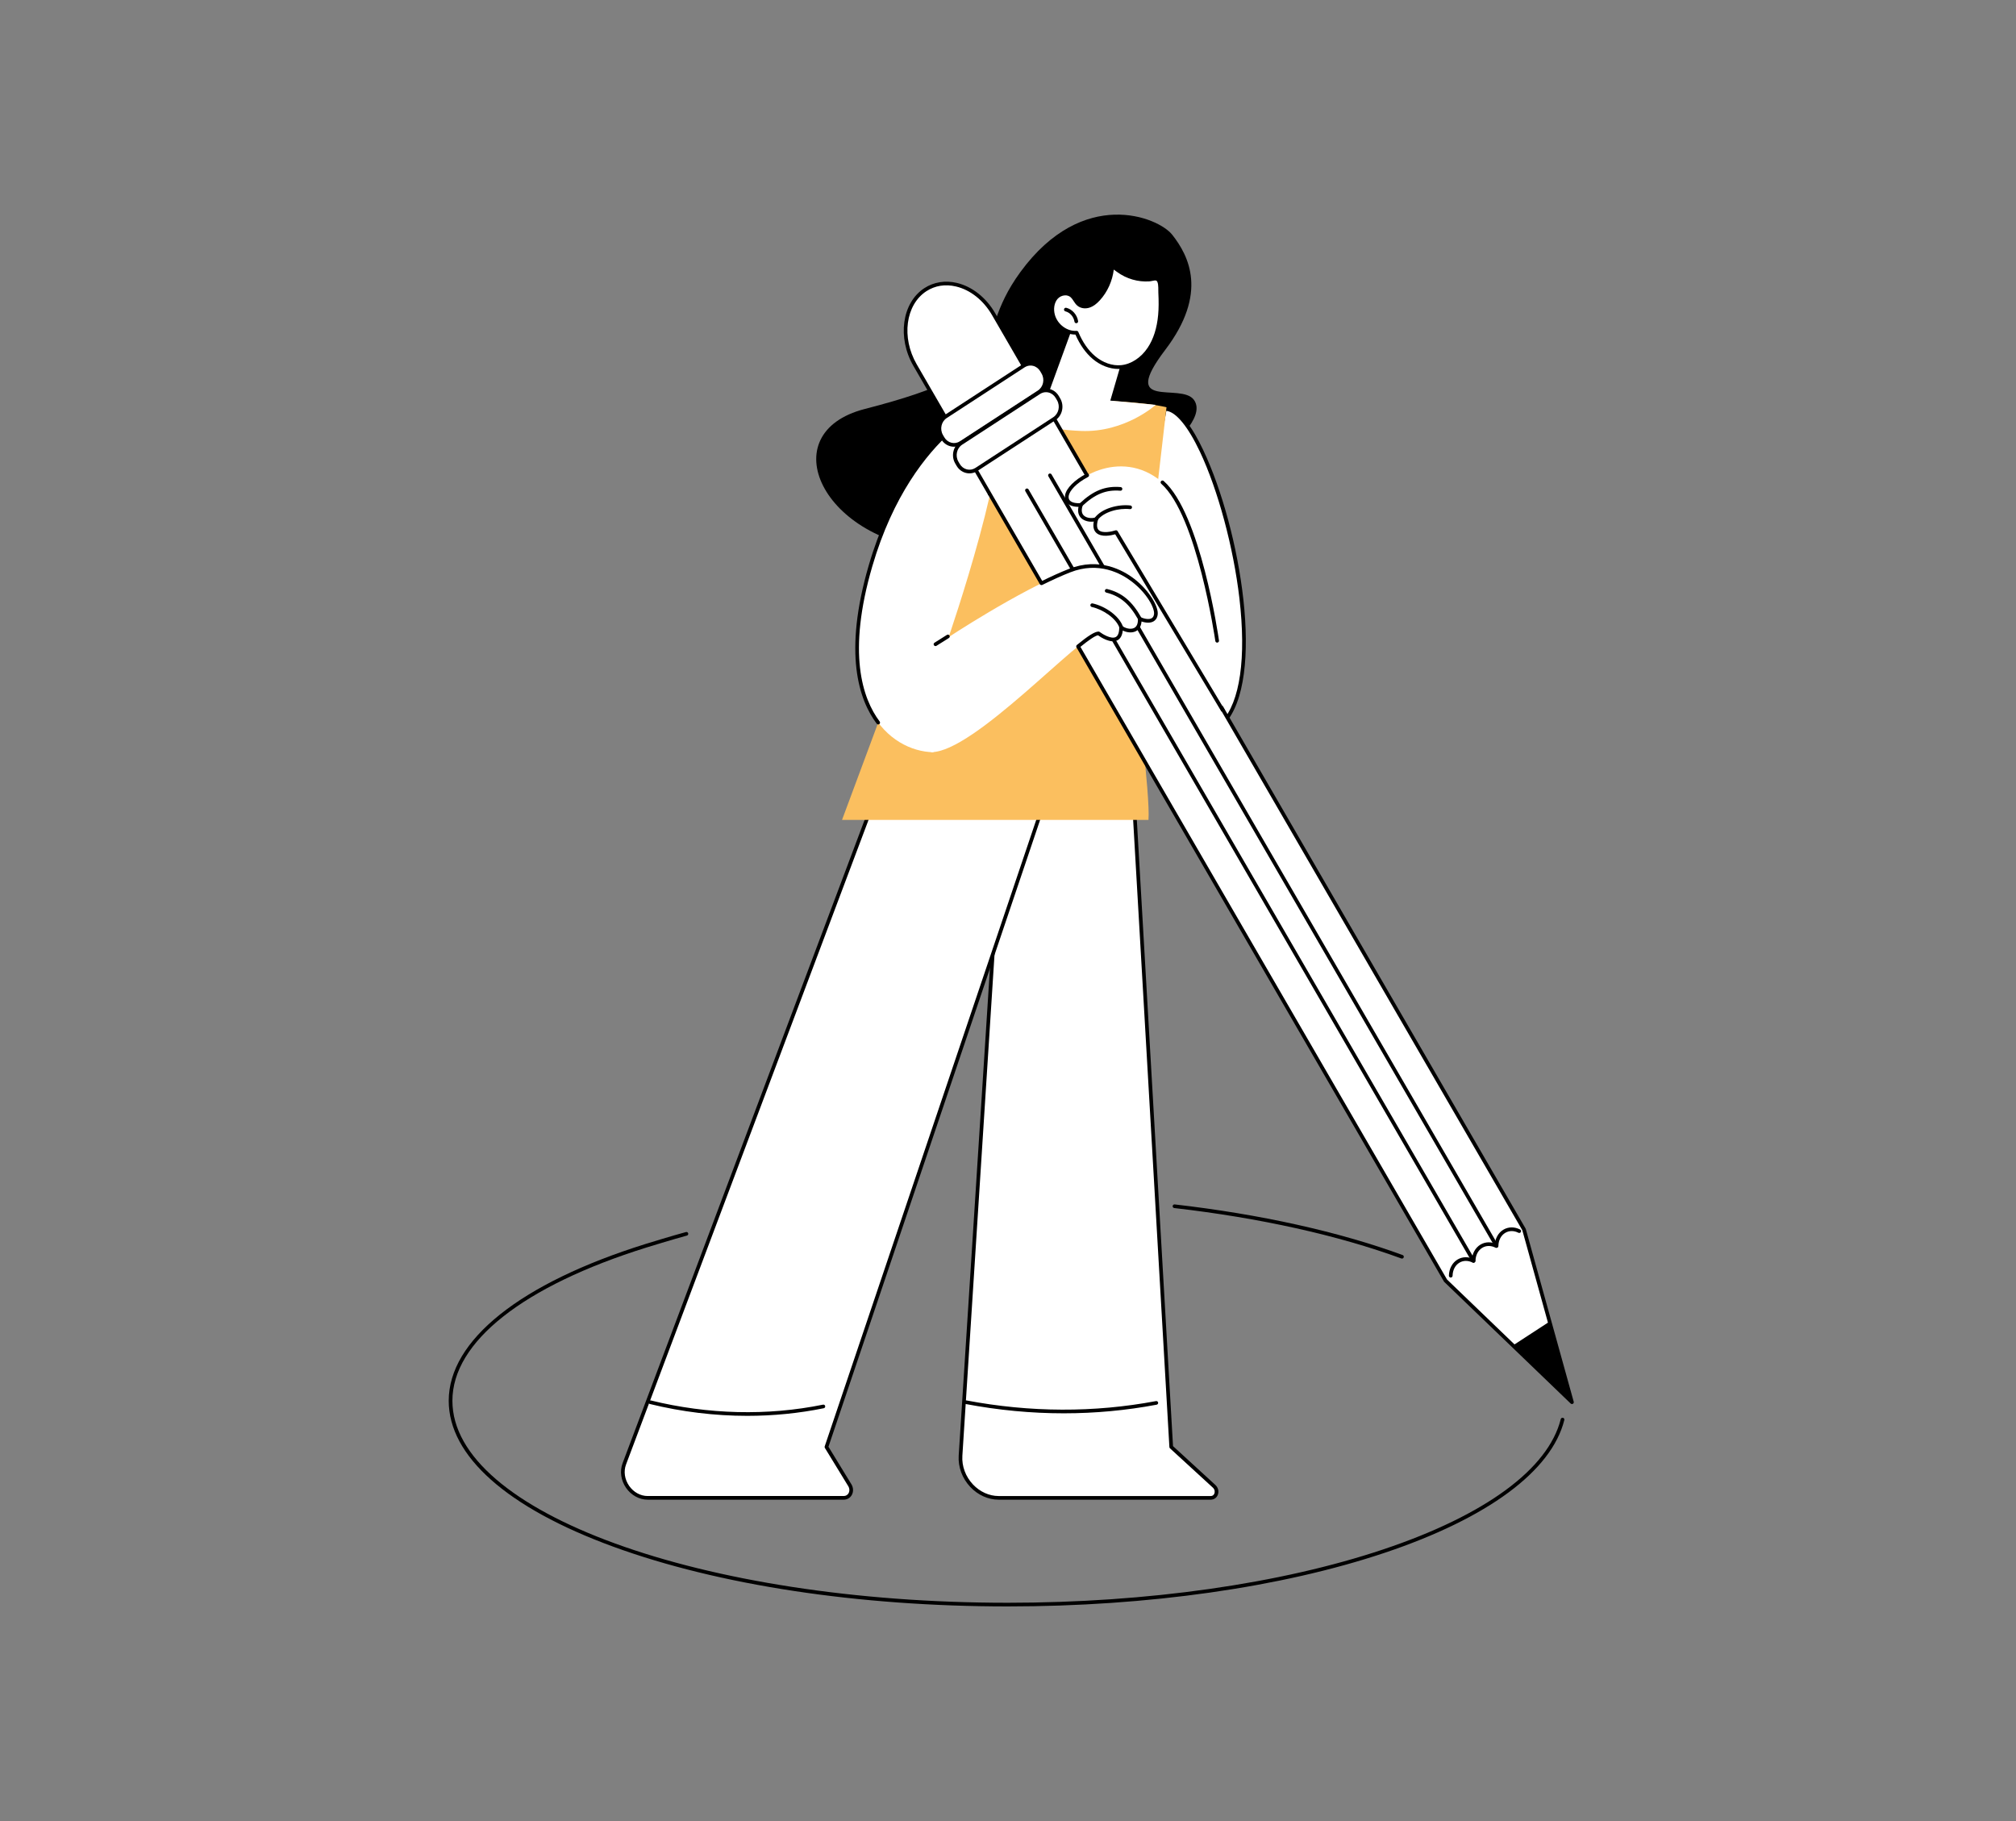 <svg xmlns="http://www.w3.org/2000/svg" width="310" height="280" viewBox="0 0 310 280" fill="none"><rect x="0" y="0" width="310" height="280" fill="#808080" stroke="none"/><g clip-path="url(#clip0_941_411)"><path d="M179.647 68.904C179.647 68.904 185.578 64.223 183.59 61.482C181.601 58.741 171.991 63.248 179.185 53.785C185.801 45.082 182.804 39.333 180.253 36.094C178.112 33.376 166.525 28.665 156.901 41.834C148.719 53.031 157.648 56.548 132.973 62.885C118.546 66.59 126.415 83.491 144.803 84.621C154.696 85.229 167.11 78.141 179.647 68.905V68.904Z" fill="black"></path><path d="M173.099 101.369L180.099 222.482L186.688 228.523C187.392 229.168 187.061 230.306 186.17 230.306H153.556C150.27 230.306 147.483 227.221 147.701 223.823L154.545 117.122L173.099 101.369H173.099Z" fill="white"></path><path d="M186.17 230.587H153.556C151.96 230.587 150.373 229.875 149.202 228.632C147.956 227.312 147.307 225.553 147.419 223.805L154.263 117.104C154.268 117.028 154.303 116.958 154.361 116.908L172.915 101.155C172.997 101.086 173.111 101.069 173.21 101.11C173.308 101.152 173.375 101.246 173.381 101.353L180.375 222.352L186.88 228.316C187.318 228.718 187.468 229.318 187.261 229.844C187.081 230.303 186.663 230.587 186.17 230.587ZM154.819 117.259L147.983 223.841C147.881 225.434 148.475 227.04 149.614 228.247C150.679 229.377 152.116 230.025 153.556 230.025H186.169C186.543 230.025 186.689 229.756 186.734 229.64C186.826 229.405 186.82 229.026 186.496 228.73L179.907 222.689C179.854 222.64 179.821 222.571 179.817 222.498L172.849 101.951L154.819 117.259Z" fill="black"></path><path d="M142.127 102.48L96 225.079C95.093 227.49 97.027 230.306 99.591 230.306H129.744C130.7 230.306 131.21 229.234 130.672 228.354L127.082 222.482L162.34 118.067L169.729 114.355L173.099 101.369L142.127 102.48V102.48Z" fill="white"></path><path d="M129.744 230.587H99.591C98.305 230.587 97.066 229.912 96.278 228.781C95.476 227.63 95.273 226.209 95.735 224.98L141.862 102.381C141.917 102.236 142.08 102.161 142.226 102.217C142.373 102.271 142.447 102.433 142.392 102.579L96.265 225.178C95.868 226.234 96.046 227.461 96.743 228.46C97.425 229.439 98.49 230.024 99.591 230.024H129.744C130.06 230.024 130.329 229.869 130.482 229.597C130.666 229.273 130.646 228.852 130.43 228.5L126.84 222.628C126.797 222.557 126.787 222.471 126.814 222.392L161.283 120.315C161.815 118.737 162.901 117.47 164.339 116.747L165.816 116.005C165.956 115.934 166.126 115.991 166.196 116.129C166.267 116.268 166.211 116.437 166.072 116.507L164.594 117.25C163.29 117.905 162.304 119.057 161.819 120.494L127.392 222.447L130.913 228.207C131.235 228.733 131.259 229.372 130.975 229.873C130.723 230.32 130.262 230.587 129.743 230.587H129.744Z" fill="black"></path><path d="M163.574 217.307C158.573 217.307 153.531 216.83 148.481 215.876C148.327 215.847 148.226 215.7 148.256 215.547C148.285 215.394 148.43 215.293 148.586 215.323C158.426 217.182 168.239 217.217 177.754 215.429C177.908 215.4 178.055 215.5 178.084 215.653C178.113 215.806 178.012 215.953 177.859 215.982C173.159 216.865 168.386 217.307 163.574 217.307Z" fill="black"></path><path d="M114.904 217.696C109.913 217.696 104.862 217.087 99.923 215.873C99.771 215.835 99.679 215.683 99.716 215.532C99.754 215.381 99.906 215.289 100.059 215.326C108.863 217.491 118.025 217.715 126.554 215.976C126.709 215.944 126.857 216.043 126.888 216.195C126.919 216.347 126.821 216.496 126.668 216.527C122.843 217.307 118.892 217.696 114.904 217.696Z" fill="black"></path><path d="M188.063 111.171C196.738 101.781 185.891 62.542 179.114 62.887L173.099 95.776C173.099 95.776 185.681 113.749 188.063 111.171V111.171Z" fill="white"></path><path d="M187.452 111.705C187.421 111.705 187.389 111.704 187.357 111.702C183.774 111.461 173.31 96.571 172.867 95.937C172.824 95.876 172.807 95.8 172.821 95.726L178.836 62.836C178.859 62.708 178.968 62.612 179.1 62.606C179.134 62.604 179.169 62.603 179.204 62.603C181.43 62.603 183.594 66.188 185.028 69.222C190.773 81.386 194.667 104.439 188.272 111.361C188.063 111.587 187.781 111.705 187.452 111.705ZM173.398 95.712C176.433 100.035 184.665 110.957 187.395 111.14C187.595 111.154 187.741 111.103 187.855 110.98C190.685 107.918 191.653 101.17 190.582 91.98C189.673 84.178 187.292 75.339 184.516 69.462C182.684 65.583 180.817 63.318 179.349 63.173L173.398 95.712Z" fill="black"></path><path d="M129.479 126.066L153.522 61.421C153.522 61.421 172.652 61.008 179.373 62.619L174.569 104.131C174.569 104.131 176.91 122.396 176.601 126.066H129.479L129.479 126.066Z" fill="#FBBF5F"></path><path d="M145.799 98.176C145.799 98.176 156.062 68.629 153.522 61.421C153.522 61.421 140.079 65.699 133.861 86.998C127.643 108.298 136.918 115.534 143.498 115.659C149.494 109.823 156.902 104.653 156.902 101.653L145.799 98.176L145.799 98.176Z" fill="white"></path><path d="M174.107 50.027L170.73 61.595L177.715 62.249C177.715 62.249 173.002 66.539 166.228 66.261C155.835 65.836 154.027 62.016 154.027 62.016L160.81 61.629L165.547 48.625L174.107 50.027H174.107Z" fill="white"></path><path d="M135.042 111.391C134.955 111.391 134.87 111.352 134.815 111.278C132.075 107.634 129.639 100.45 133.589 86.92C136.819 75.854 142.03 69.443 145.833 66.014C149.969 62.284 153.296 61.197 153.435 61.153C153.582 61.106 153.738 61.184 153.788 61.328C154.65 63.773 154.239 68.298 152.456 76C152.421 76.151 152.268 76.245 152.117 76.211C151.964 76.176 151.869 76.025 151.904 75.874C152.964 71.297 154.246 64.927 153.341 61.786C152.472 62.123 149.578 63.389 146.185 66.455C142.446 69.835 137.32 76.157 134.132 87.077C130.247 100.384 132.605 107.399 135.268 110.94C135.361 111.065 135.336 111.241 135.21 111.334C135.16 111.372 135.1 111.391 135.041 111.391H135.042Z" fill="black"></path><path d="M234.35 189.049L241.718 215.599L222.282 196.905L140.714 56.151C138.255 51.907 138.963 46.707 142.295 44.538C145.628 42.369 150.323 44.05 152.782 48.295L234.35 189.048V189.049Z" fill="white"></path><path d="M241.717 215.881C241.646 215.881 241.575 215.854 241.521 215.802L222.085 197.107C222.066 197.089 222.05 197.068 222.037 197.045L140.469 56.291C137.94 51.927 138.69 46.549 142.14 44.303C143.583 43.364 145.359 43.079 147.141 43.502C149.492 44.06 151.637 45.756 153.027 48.154L234.595 188.908C234.607 188.929 234.616 188.951 234.622 188.974L241.99 215.525C242.024 215.647 241.972 215.777 241.862 215.841C241.817 215.868 241.767 215.881 241.717 215.881L241.717 215.881ZM222.507 196.73L241.169 214.68L234.087 189.158L152.537 48.435C151.225 46.17 149.21 44.572 147.01 44.05C145.357 43.657 143.78 43.908 142.45 44.773C139.246 46.859 138.578 51.9 140.96 56.01L222.507 196.73Z" fill="black"></path><path d="M232.643 206.871L241.717 215.599L238.277 203.203L232.643 206.871Z" fill="black"></path><path d="M159.742 60.29L147.768 68.085C146.806 68.711 145.548 68.392 144.958 67.373L144.752 67.018C144.162 65.999 144.462 64.666 145.424 64.04L157.398 56.245C158.359 55.62 159.617 55.938 160.208 56.957L160.413 57.312C161.004 58.331 160.703 59.664 159.742 60.29Z" fill="white"></path><path d="M146.702 68.687C146.531 68.687 146.358 68.667 146.187 68.627C145.567 68.479 145.043 68.084 144.713 67.514L144.507 67.159C143.844 66.014 144.186 64.51 145.269 63.805L157.243 56.01C157.764 55.671 158.381 55.562 158.979 55.704C159.599 55.851 160.122 56.246 160.453 56.817L160.658 57.171C161.321 58.316 160.98 59.82 159.897 60.525L147.923 68.32C147.55 68.562 147.13 68.687 146.702 68.687ZM158.465 56.206C158.146 56.206 157.831 56.299 157.553 56.481L145.579 64.276C144.742 64.82 144.481 65.987 144.997 66.878L145.203 67.233C145.455 67.667 145.851 67.968 146.318 68.079C146.763 68.185 147.223 68.103 147.613 67.849L159.587 60.054C160.423 59.51 160.684 58.343 160.168 57.453L159.963 57.098C159.71 56.663 159.315 56.362 158.848 56.251C158.721 56.221 158.592 56.206 158.465 56.206Z" fill="black"></path><path d="M162.116 64.386L150.142 72.181C149.18 72.807 147.922 72.488 147.332 71.469L147.126 71.114C146.536 70.095 146.836 68.762 147.798 68.136L159.772 60.341C160.733 59.716 161.991 60.034 162.582 61.053L162.787 61.408C163.378 62.427 163.077 63.76 162.116 64.386Z" fill="white"></path><path d="M149.076 72.784C148.904 72.784 148.732 72.763 148.56 72.723C147.941 72.576 147.417 72.18 147.087 71.61L146.881 71.255C146.218 70.111 146.56 68.606 147.643 67.901L159.617 60.106C160.138 59.767 160.755 59.658 161.353 59.8C161.973 59.947 162.496 60.342 162.827 60.913L163.032 61.268C163.695 62.412 163.354 63.917 162.271 64.622L150.297 72.417C149.925 72.659 149.504 72.784 149.076 72.784ZM160.839 60.302C160.52 60.302 160.205 60.396 159.927 60.577L147.953 68.372C147.116 68.916 146.856 70.084 147.371 70.974L147.577 71.329C147.829 71.764 148.225 72.064 148.692 72.175C149.138 72.281 149.597 72.199 149.987 71.946L161.961 64.151C162.798 63.606 163.058 62.439 162.542 61.549L162.337 61.194C162.085 60.759 161.689 60.458 161.222 60.347C161.095 60.317 160.966 60.302 160.839 60.302Z" fill="black"></path><path d="M223.081 196.432H223.075C222.918 196.429 222.795 196.3 222.798 196.145C222.821 195.071 223.321 194.14 224.135 193.656C224.899 193.202 225.833 193.192 226.697 193.63C226.836 193.701 226.891 193.87 226.82 194.008C226.75 194.147 226.579 194.202 226.44 194.131C225.753 193.783 225.019 193.786 224.425 194.139C223.77 194.529 223.383 195.264 223.364 196.157C223.36 196.31 223.234 196.432 223.081 196.432Z" fill="black"></path><path d="M226.603 194.14H226.597C226.441 194.136 226.317 194.007 226.32 193.852C226.344 192.778 226.844 191.848 227.657 191.364C228.421 190.909 229.355 190.899 230.219 191.337C230.358 191.408 230.414 191.577 230.343 191.715C230.272 191.854 230.101 191.909 229.962 191.838C229.275 191.49 228.541 191.493 227.948 191.846C227.292 192.236 226.905 192.971 226.886 193.864C226.883 194.017 226.757 194.139 226.603 194.139V194.14Z" fill="black"></path><path d="M230.125 191.847H230.119C229.963 191.843 229.839 191.715 229.842 191.559C229.866 190.485 230.366 189.555 231.179 189.071C231.943 188.616 232.877 188.606 233.741 189.044C233.88 189.115 233.936 189.284 233.865 189.423C233.794 189.561 233.623 189.616 233.484 189.546C232.797 189.197 232.063 189.201 231.47 189.554C230.814 189.943 230.427 190.679 230.408 191.571C230.405 191.724 230.279 191.846 230.125 191.846V191.847Z" fill="black"></path><path d="M226.513 194.045C226.415 194.045 226.32 193.995 226.268 193.904L157.67 75.531C157.592 75.396 157.638 75.224 157.774 75.147C157.909 75.069 158.082 75.115 158.16 75.25L226.758 193.623C226.836 193.758 226.789 193.93 226.654 194.007C226.609 194.033 226.561 194.045 226.513 194.045Z" fill="black"></path><path d="M230.052 191.742C229.954 191.742 229.859 191.691 229.806 191.601L161.208 73.227C161.13 73.093 161.177 72.921 161.312 72.843C161.448 72.765 161.621 72.811 161.698 72.946L230.297 191.32C230.375 191.454 230.328 191.626 230.193 191.704C230.148 191.729 230.099 191.742 230.052 191.742L230.052 191.742Z" fill="black"></path><path d="M143.156 115.646C149.736 115.772 166.319 97.381 168.92 97.389C168.92 97.389 172.389 100.016 172.389 96.456C173.135 97.089 175.337 97.524 175.262 95.151C176.345 95.626 177.589 95.665 177.738 94.452C178.004 92.287 172.255 84.675 164.457 87.742C156.659 90.809 145.543 98.176 145.543 98.176L143.157 115.646L143.156 115.646Z" fill="white"></path><path d="M172.426 96.777C172.307 96.777 172.196 96.702 172.157 96.583C171.649 95.034 169.545 93.688 167.887 93.329C167.735 93.296 167.638 93.146 167.671 92.995C167.704 92.843 167.853 92.747 168.008 92.779C169.858 93.18 172.117 94.647 172.695 96.408C172.743 96.556 172.662 96.715 172.514 96.763C172.485 96.773 172.455 96.777 172.426 96.777Z" fill="black"></path><path d="M175.263 95.393C175.164 95.393 175.067 95.341 175.016 95.249C173.66 92.841 172.238 91.643 170.108 91.115C169.957 91.077 169.865 90.924 169.902 90.773C169.94 90.622 170.095 90.53 170.246 90.568C172.543 91.139 174.068 92.415 175.509 94.974C175.586 95.109 175.537 95.281 175.401 95.357C175.357 95.381 175.309 95.393 175.263 95.393Z" fill="black"></path><path d="M143.848 99.341C143.757 99.341 143.667 99.297 143.613 99.215C143.526 99.085 143.562 98.911 143.692 98.825C143.71 98.813 144.155 98.52 145.609 97.62C145.741 97.538 145.916 97.578 145.998 97.71C146.081 97.842 146.04 98.016 145.908 98.098C144.464 98.992 144.009 99.291 144.005 99.294C143.957 99.326 143.902 99.341 143.849 99.341L143.848 99.341Z" fill="black"></path><path d="M165.771 99.671C165.689 99.671 165.609 99.636 165.553 99.568C165.453 99.448 165.47 99.271 165.591 99.172C167.357 97.723 168.351 97.116 168.921 97.108C168.983 97.108 169.042 97.128 169.091 97.165C169.538 97.503 170.851 98.304 171.553 97.957C171.92 97.776 172.106 97.271 172.106 96.456C172.106 96.346 172.17 96.246 172.27 96.201C172.37 96.154 172.488 96.171 172.572 96.242C172.937 96.551 173.79 96.843 174.38 96.562C174.801 96.361 175.002 95.889 174.98 95.159C174.977 95.063 175.024 94.972 175.104 94.917C175.185 94.863 175.288 94.854 175.377 94.893C176.083 95.203 176.723 95.265 177.088 95.058C177.298 94.94 177.419 94.73 177.457 94.418C177.566 93.536 176.414 91.253 174.047 89.433C172.389 88.158 168.953 86.276 164.561 88.004C163.327 88.489 161.884 89.139 160.272 89.935C160.132 90.004 159.963 89.947 159.893 89.808C159.823 89.669 159.88 89.5 160.021 89.431C161.646 88.627 163.104 87.971 164.353 87.48C169.005 85.65 172.64 87.639 174.393 88.987C176.744 90.795 178.166 93.29 178.019 94.486C177.943 95.102 177.623 95.403 177.368 95.547C176.918 95.802 176.265 95.802 175.535 95.558C175.457 96.473 175.012 96.884 174.625 97.069C173.981 97.377 173.195 97.219 172.647 96.951C172.566 97.718 172.283 98.225 171.804 98.461C170.769 98.972 169.248 97.972 168.837 97.678C168.39 97.753 167.42 98.4 165.951 99.606C165.898 99.649 165.835 99.67 165.771 99.67V99.671Z" fill="black"></path><path d="M178.638 74.069C172.093 68.629 164.428 74.021 164.06 76.169C163.853 77.373 165.049 77.737 166.216 77.634C165.463 79.871 167.685 80.168 168.578 79.806C167.554 83.197 171.613 81.815 171.613 81.815C173.071 83.973 183.398 101.821 188.063 109.266C188.063 109.266 185.183 79.509 178.638 74.069H178.638Z" fill="white"></path><path d="M187.82 109.41C187.82 109.41 173.412 85.37 171.484 82.15C170.89 82.32 169.344 82.665 168.562 81.915C168.167 81.537 168.043 80.96 168.19 80.194C167.552 80.281 166.768 80.138 166.279 79.681C165.958 79.381 165.645 78.843 165.84 77.933C165.075 77.932 164.452 77.723 164.096 77.339C163.807 77.027 163.698 76.606 163.781 76.122C163.961 75.071 165.244 73.782 167.049 72.838C167.187 72.765 167.358 72.818 167.431 72.956C167.503 73.093 167.45 73.263 167.312 73.336C165.43 74.32 164.463 75.492 164.338 76.216C164.284 76.531 164.341 76.773 164.512 76.958C164.804 77.272 165.433 77.421 166.192 77.354C166.287 77.347 166.38 77.386 166.439 77.46C166.498 77.535 166.515 77.634 166.485 77.724C166.25 78.419 166.311 78.94 166.666 79.271C167.15 79.723 168.041 79.72 168.471 79.545C168.572 79.505 168.688 79.525 168.768 79.598C168.849 79.671 168.88 79.783 168.849 79.887C168.612 80.67 168.648 81.216 168.954 81.51C169.528 82.061 171.002 81.725 171.522 81.549C171.648 81.506 171.788 81.557 171.856 81.671C173.219 83.949 188.306 109.122 188.306 109.122L187.82 109.41H187.82Z" fill="black"></path><path d="M187.163 98.807C187.024 98.807 186.903 98.706 186.883 98.565C186.856 98.372 184.069 79.238 178.562 74.376C178.445 74.273 178.435 74.095 178.539 73.978C178.642 73.862 178.821 73.852 178.938 73.955C184.6 78.953 187.33 97.691 187.443 98.486C187.465 98.64 187.358 98.782 187.203 98.804C187.189 98.806 187.176 98.807 187.163 98.807Z" fill="black"></path><path d="M168.531 80.113C168.474 80.113 168.417 80.096 168.368 80.061C168.24 79.972 168.21 79.796 168.3 79.669C169.36 78.174 171.938 77.504 173.819 77.721C173.974 77.739 174.085 77.879 174.067 78.033C174.049 78.188 173.912 78.301 173.754 78.28C172.075 78.086 169.689 78.687 168.762 79.994C168.707 80.071 168.619 80.113 168.531 80.113H168.531Z" fill="black"></path><path d="M166.228 77.878C166.152 77.878 166.077 77.848 166.021 77.789C165.915 77.676 165.92 77.498 166.034 77.392C168.146 75.417 169.969 74.694 172.323 74.892C172.478 74.906 172.594 75.042 172.581 75.197C172.567 75.352 172.435 75.467 172.275 75.453C170.099 75.269 168.402 75.95 166.421 77.802C166.367 77.853 166.297 77.878 166.228 77.878Z" fill="black"></path><path d="M178.371 48.441C178.205 50.276 177.721 52.115 176.717 53.621C175.713 55.127 174.142 56.265 172.409 56.428C170.907 56.569 169.391 55.971 168.211 54.975C167.031 53.979 166.166 52.612 165.552 51.152C163.978 51.26 162.404 50.108 161.943 48.51C161.676 47.587 161.787 46.501 162.398 45.786C163.008 45.071 164.163 44.881 164.848 45.516C165.239 45.877 165.436 46.434 165.84 46.779C166.291 47.162 166.939 47.21 167.488 47.021C168.038 46.831 168.503 46.433 168.906 45.994C170.177 44.612 170.95 42.728 171.037 40.801C171.029 40.983 171.816 41.498 171.954 41.599C172.301 41.852 172.67 42.073 173.052 42.259C173.808 42.627 174.62 42.862 175.447 42.954C175.866 43.001 176.289 43.011 176.71 42.982C177.044 42.96 177.519 42.774 177.844 42.867C178.522 43.063 178.373 44.43 178.401 44.984C178.459 46.135 178.474 47.292 178.371 48.441Z" fill="white"></path><path d="M171.975 56.729C170.619 56.729 169.204 56.182 168.028 55.19C166.953 54.282 166.058 53.022 165.368 51.44C165.359 51.44 165.35 51.441 165.34 51.441C163.702 51.441 162.151 50.25 161.671 48.587C161.354 47.488 161.55 46.344 162.182 45.603C162.555 45.166 163.124 44.885 163.703 44.852C164.221 44.822 164.69 44.985 165.041 45.309C165.254 45.507 165.409 45.744 165.559 45.974C165.707 46.2 165.845 46.412 166.024 46.564C166.367 46.856 166.893 46.929 167.396 46.754C167.824 46.607 168.238 46.305 168.698 45.804C169.92 44.474 170.67 42.646 170.755 40.789V40.788C170.762 40.633 170.894 40.514 171.05 40.52C171.181 40.526 171.288 40.62 171.314 40.742C171.364 40.81 171.533 40.963 172.024 41.303C172.067 41.333 172.101 41.357 172.122 41.372C172.452 41.613 172.807 41.826 173.177 42.007C173.904 42.361 174.679 42.585 175.478 42.675C175.884 42.719 176.292 42.729 176.691 42.702C176.788 42.695 176.912 42.669 177.043 42.642C177.324 42.583 177.644 42.516 177.923 42.597C178.688 42.818 178.683 43.91 178.68 44.632C178.68 44.762 178.679 44.877 178.684 44.97C178.753 46.349 178.743 47.459 178.653 48.466C178.462 50.585 177.89 52.372 176.953 53.776C175.836 55.451 174.147 56.547 172.436 56.708C172.284 56.722 172.13 56.729 171.976 56.729L171.975 56.729ZM165.552 50.87C165.665 50.87 165.768 50.938 165.813 51.043C166.478 52.626 167.347 53.877 168.394 54.76C169.588 55.768 171.042 56.275 172.383 56.148C173.925 56.002 175.458 55 176.481 53.465C177.366 52.14 177.906 50.441 178.089 48.416C178.177 47.436 178.187 46.35 178.119 44.998C178.114 44.898 178.114 44.771 178.114 44.63C178.116 44.144 178.12 43.24 177.765 43.138C177.622 43.096 177.376 43.148 177.158 43.193C177.015 43.223 176.866 43.254 176.729 43.263C176.296 43.292 175.854 43.283 175.415 43.234C174.551 43.137 173.714 42.895 172.928 42.512C172.528 42.317 172.144 42.086 171.787 41.826L171.7 41.765C171.529 41.646 171.385 41.543 171.266 41.451C171.051 43.214 170.285 44.911 169.115 46.184C168.589 46.756 168.102 47.107 167.581 47.286C166.887 47.526 166.151 47.413 165.657 46.992C165.415 46.787 165.247 46.53 165.085 46.281C164.948 46.071 164.818 45.872 164.656 45.721C164.419 45.502 164.09 45.392 163.736 45.414C163.308 45.439 162.889 45.646 162.613 45.968C162.11 46.558 161.953 47.525 162.215 48.432C162.639 49.899 164.1 50.972 165.532 50.871C165.539 50.871 165.545 50.871 165.552 50.871L165.552 50.87Z" fill="black"></path><path d="M163.894 47.599C164.702 47.797 165.365 48.546 165.499 49.414L163.894 47.599Z" fill="white"></path><path d="M165.499 49.696C165.361 49.696 165.241 49.596 165.22 49.457C165.102 48.696 164.529 48.044 163.826 47.873C163.674 47.836 163.582 47.683 163.619 47.532C163.656 47.381 163.81 47.289 163.961 47.326C164.88 47.551 165.627 48.392 165.779 49.372C165.802 49.525 165.696 49.669 165.542 49.693C165.528 49.695 165.513 49.696 165.499 49.696V49.696Z" fill="black"></path><path d="M215.582 193.517C215.549 193.517 215.516 193.511 215.484 193.499C205.737 189.928 193.663 187.248 180.567 185.747C180.412 185.729 180.301 185.59 180.319 185.435C180.337 185.281 180.477 185.17 180.632 185.188C193.772 186.694 205.891 189.385 215.68 192.971C215.827 193.025 215.901 193.186 215.847 193.332C215.805 193.446 215.697 193.517 215.582 193.517Z" fill="black"></path><path d="M154.956 247C132.04 247 110.491 243.734 94.278 237.804C77.978 231.841 69 223.877 69 215.379C69 206.071 80.018 197.288 99.229 191.28C99.271 191.267 103.403 189.993 105.478 189.437C105.629 189.396 105.785 189.485 105.825 189.635C105.866 189.785 105.777 189.94 105.625 189.98C103.561 190.534 99.439 191.804 99.397 191.817C80.439 197.746 69.566 206.334 69.566 215.379C69.566 232.505 107.872 246.437 154.956 246.437C176.433 246.437 196.967 243.515 212.774 238.209C228.417 232.959 238.085 225.852 239.996 218.2C240.034 218.049 240.187 217.958 240.339 217.995C240.491 218.032 240.583 218.185 240.545 218.336C238.585 226.181 228.787 233.428 212.954 238.743C197.091 244.068 176.493 247 154.956 247L154.956 247Z" fill="black"></path></g><defs><clipPath id="clip0_941_411"><rect width="173" height="214" fill="white" transform="translate(69 33)"></rect></clipPath></defs></svg>